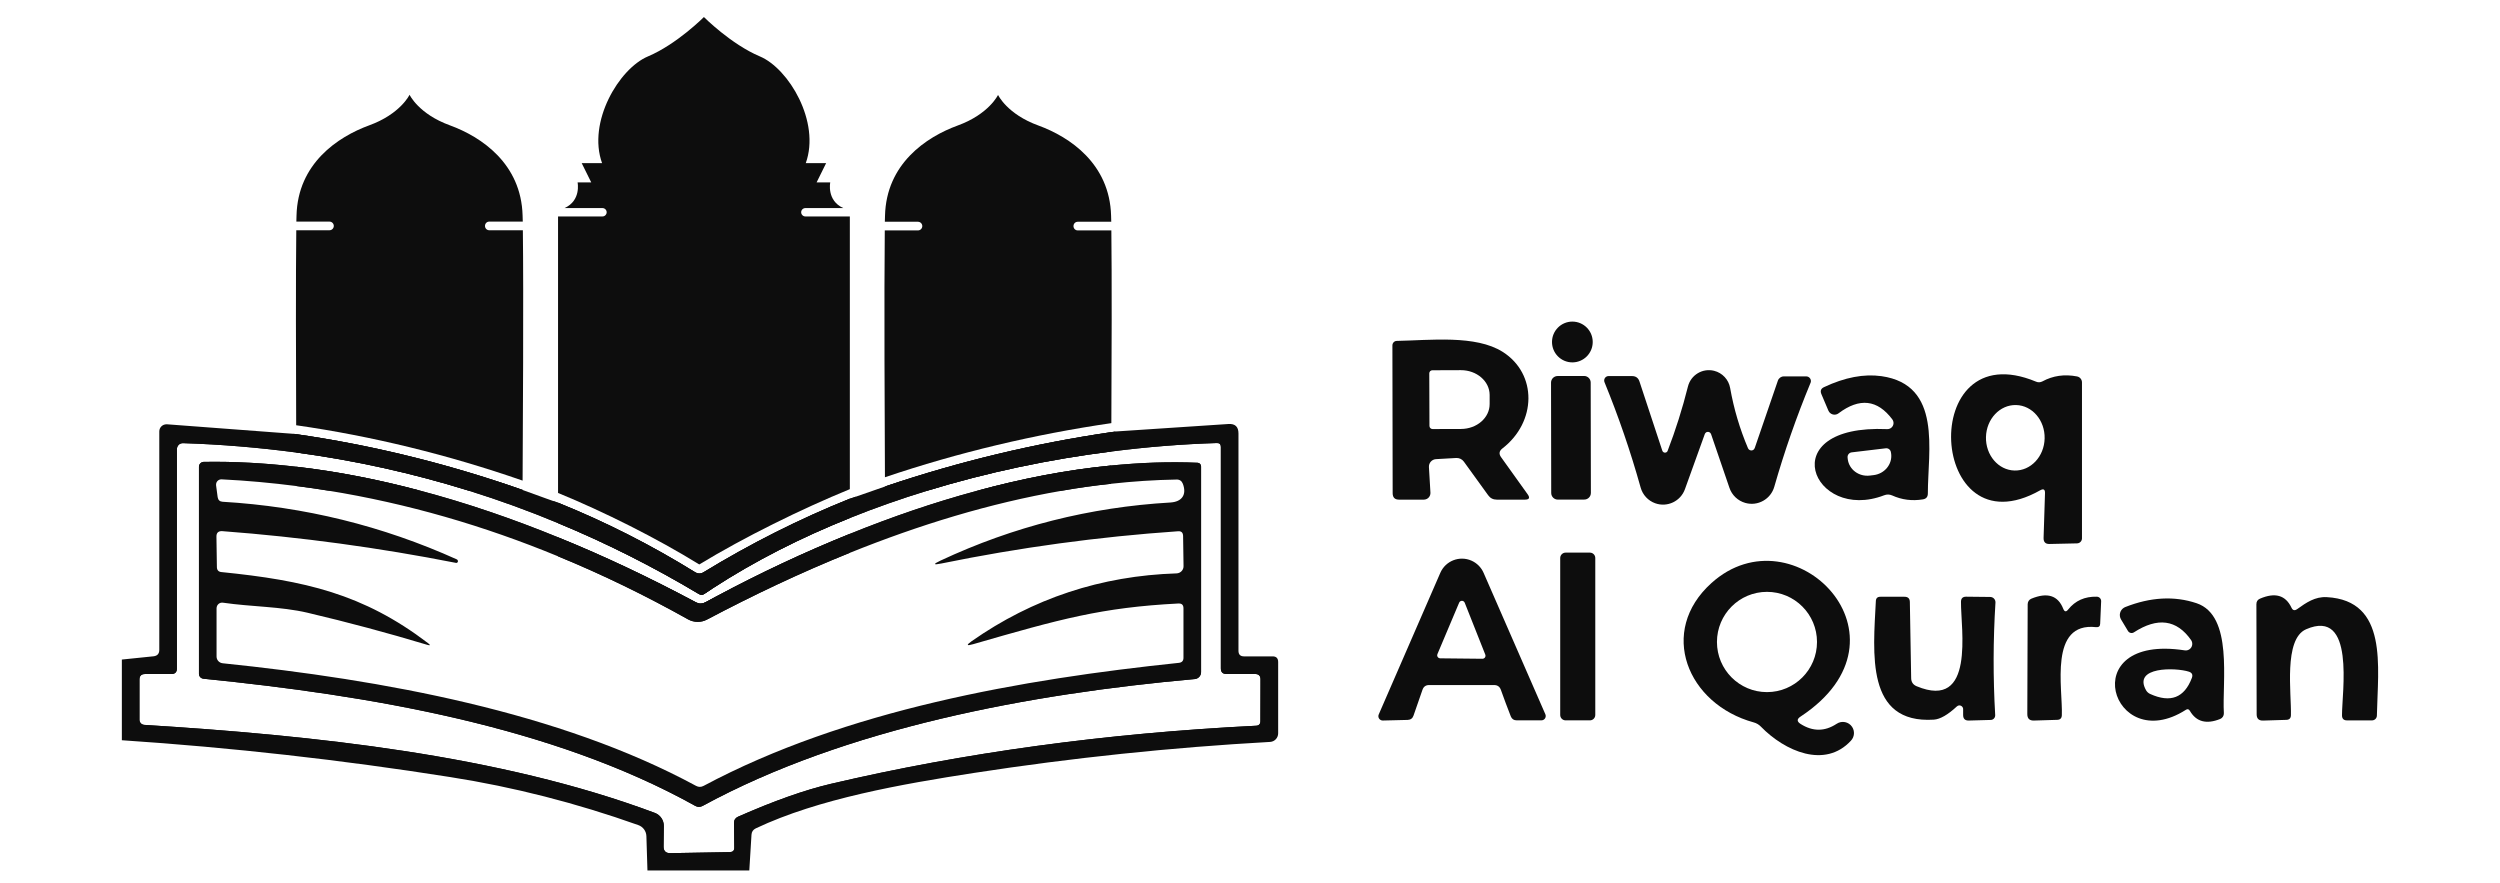 <svg xmlns="http://www.w3.org/2000/svg" width="201" height="71" viewBox="0 0 201 71" fill="none"><path d="M68.327 17.403V39.328C64.411 40.932 59.848 43.182 56.222 45.382C52.794 43.267 48.558 41.145 44.867 39.633V17.403H48.437C48.62 17.403 48.776 17.255 48.776 17.063C48.776 16.879 48.62 16.729 48.437 16.729H45.39C46.743 16.118 46.438 14.664 46.438 14.664H47.535L46.769 13.116H48.406C47.217 9.809 49.767 5.514 52.097 4.535C54.42 3.555 56.595 1.37 56.595 1.37C56.595 1.37 58.77 3.555 61.093 4.535C63.423 5.514 65.974 9.809 64.784 13.116H66.421L65.655 14.664H66.752C66.752 14.664 66.447 16.118 67.8 16.729H64.754C64.57 16.729 64.414 16.879 64.414 17.063C64.414 17.255 64.57 17.403 64.754 17.403H68.327Z" fill="#0D0D0D"></path><path d="M68.327 42.92V44.446C64.359 46.043 60.513 47.875 56.845 49.812C56.371 50.068 55.797 50.06 55.322 49.798C51.923 47.896 48.437 46.193 44.867 44.731V43.205C48.649 44.739 52.298 46.483 55.761 48.329C55.826 48.357 55.888 48.394 55.953 48.428C56.01 48.456 56.059 48.477 56.116 48.492C56.193 48.521 56.271 48.534 56.349 48.528C56.47 48.521 56.589 48.492 56.711 48.43C57.029 48.259 57.347 48.082 57.667 47.911C61.002 46.129 64.594 44.425 68.327 42.92Z" fill="#0D0D0D"></path><path d="M68.329 40.095V41.65C64.426 43.21 60.701 45.092 57.307 47.3C57.075 47.45 56.84 47.606 56.606 47.761C56.536 47.803 56.457 47.826 56.379 47.826C56.343 47.826 56.315 47.818 56.286 47.805C56.265 47.797 56.245 47.792 56.222 47.776C56.193 47.756 56.157 47.74 56.129 47.727C52.467 45.542 48.713 43.653 44.867 42.064V40.423C48.657 41.95 52.34 43.816 55.917 46.03C56.108 46.144 56.336 46.144 56.519 46.037C60.345 43.7 64.284 41.72 68.329 40.095Z" fill="#0D0D0D"></path><path d="M89.337 37.427V38.145C89.337 38.443 89.337 38.699 89.33 38.897C88.005 39.039 86.681 39.223 85.362 39.457H78.555C82.134 38.485 85.752 37.775 89.337 37.427Z" fill="#0D0D0D"></path><path d="M89.354 34.743V35.572C89.354 35.829 89.354 36.07 89.347 36.303C84.409 36.92 79.402 37.972 74.55 39.455H71.156C71.156 39.455 71.156 39.334 71.156 39.115L71.255 39.079C77.149 37.093 83.183 35.645 89.354 34.743Z" fill="#0D0D0D"></path><path d="M89.353 34.02C83.176 34.921 77.049 36.376 71.149 38.371C71.128 34.779 71.079 23.245 71.136 18.525H73.805C73.997 18.525 74.152 18.369 74.152 18.178C74.152 17.986 73.997 17.83 73.805 17.83H71.141C71.149 17.654 71.149 17.491 71.155 17.348C71.253 13.168 74.47 11.016 76.992 10.094C79.514 9.179 80.243 7.631 80.243 7.631C80.243 7.631 80.965 9.179 83.495 10.094C86.016 11.016 89.224 13.168 89.332 17.348C89.34 17.491 89.34 17.654 89.345 17.83H86.647C86.456 17.83 86.308 17.986 86.308 18.178C86.308 18.369 86.456 18.525 86.647 18.525H89.353C89.395 21.975 89.381 29.051 89.353 34.02Z" fill="#0D0D0D"></path><path d="M33.752 39.442H26.358C25.522 39.307 24.686 39.185 23.843 39.079C23.843 38.874 23.836 38.589 23.836 38.242C23.836 38.029 23.836 37.788 23.828 37.524C27.151 37.91 30.475 38.568 33.752 39.442Z" fill="#0D0D0D"></path><path d="M42.016 39.343V39.392C42.016 39.428 42.016 39.442 42.016 39.442H37.66C33.163 38.044 28.551 37.021 23.82 36.383V35.624C23.82 35.39 23.82 35.155 23.812 34.906C29.925 35.787 35.995 37.277 42.001 39.385L42.016 39.343Z" fill="#0D0D0D"></path><path d="M42.017 38.641C36.032 36.562 29.912 35.064 23.813 34.19C23.793 29.214 23.777 22.003 23.821 18.512H26.491C26.682 18.512 26.837 18.356 26.837 18.165C26.837 17.973 26.682 17.817 26.491 17.817H23.827C23.834 17.64 23.834 17.477 23.84 17.335C23.939 13.154 27.156 11.003 29.677 10.08C32.199 9.165 32.929 7.618 32.929 7.618C32.929 7.618 33.651 9.165 36.18 10.08C38.702 11.003 41.909 13.154 42.017 17.335C42.025 17.477 42.025 17.64 42.031 17.817H39.333C39.141 17.817 38.993 17.973 38.993 18.165C38.993 18.356 39.143 18.512 39.333 18.512H42.038C42.102 23.367 42.038 35.419 42.017 38.641Z" fill="#0D0D0D"></path><path d="M68.813 39.932L68.637 40.74C68.538 40.782 68.432 40.818 68.332 40.868C68.12 40.946 67.908 41.038 67.695 41.13C67.39 41.251 67.085 41.386 66.782 41.513C66.769 41.521 66.761 41.521 66.746 41.526C66.379 41.682 66.017 41.845 65.649 42.009C63.8 42.846 61.966 43.761 60.166 44.748C60.145 44.762 60.124 44.769 60.102 44.784C60.094 44.792 60.081 44.798 60.073 44.798C60.052 44.811 60.037 44.819 60.016 44.834C58.969 45.409 57.919 46.013 56.892 46.637C56.687 46.765 56.46 46.822 56.233 46.822C56.134 46.822 56.034 46.808 55.943 46.785C55.943 46.785 55.935 46.785 55.935 46.778C55.801 46.757 55.674 46.708 55.553 46.636C54.802 46.174 54.05 45.72 53.286 45.288C53.279 45.28 53.266 45.28 53.258 45.274C50.524 43.706 47.712 42.343 44.872 41.192C44.774 41.143 44.668 41.107 44.567 41.065L44.469 40.277L44.831 40.404C44.844 40.412 44.859 40.418 44.872 40.418C48.662 41.944 52.345 43.81 55.922 46.024C56.113 46.138 56.341 46.138 56.525 46.032C60.35 43.697 64.287 41.716 68.332 40.091C68.345 40.091 68.36 40.084 68.374 40.078L68.813 39.932Z" fill="#0D0D0D"></path><path d="M89.757 35.396C89.623 35.417 89.488 35.432 89.354 35.46C87.427 35.738 85.5 36.078 83.588 36.482C83.567 36.482 83.552 36.482 83.539 36.489C83.298 36.539 83.05 36.583 82.809 36.639C79.289 37.391 75.811 38.335 72.404 39.457C72.093 39.55 71.788 39.649 71.483 39.755L71.47 39.706C71.47 39.706 71.47 39.706 71.462 39.706L71.385 39.457L71.258 39.081C77.15 37.093 83.187 35.647 89.356 34.745C89.454 34.724 89.56 34.709 89.661 34.695L89.757 35.396Z" fill="#0D0D0D"></path><path d="M42.004 39.385L41.983 39.442L41.77 40.053C41.176 39.848 40.573 39.641 39.971 39.442C39.603 39.32 39.234 39.208 38.866 39.094C38.47 38.967 38.072 38.838 37.669 38.718C37.506 38.661 37.343 38.612 37.18 38.568C36.818 38.462 36.464 38.363 36.104 38.257C35.346 38.044 34.588 37.837 33.822 37.64C32.689 37.342 31.541 37.072 30.395 36.824C29.73 36.674 29.063 36.539 28.39 36.412C28.377 36.412 28.362 36.404 28.349 36.404C26.841 36.106 25.331 35.844 23.822 35.629V35.622C23.716 35.608 23.618 35.593 23.512 35.58L23.61 34.878C23.68 34.885 23.745 34.898 23.815 34.906C29.927 35.787 35.998 37.277 42.004 39.385Z" fill="#0D0D0D"></path><path d="M56.715 48.428C56.594 48.492 56.474 48.521 56.353 48.526C56.58 48.54 56.806 48.477 57.005 48.35C57.224 48.2 57.444 48.052 57.67 47.909C57.351 48.08 57.033 48.257 56.715 48.428ZM56.715 48.428C56.594 48.492 56.474 48.521 56.353 48.526C56.58 48.54 56.806 48.477 57.005 48.35C57.224 48.2 57.444 48.052 57.67 47.909C57.351 48.08 57.033 48.257 56.715 48.428ZM56.715 48.428C56.594 48.492 56.474 48.521 56.353 48.526C56.58 48.54 56.806 48.477 57.005 48.35C57.224 48.2 57.444 48.052 57.67 47.909C57.351 48.08 57.033 48.257 56.715 48.428ZM56.715 48.428C56.594 48.492 56.474 48.521 56.353 48.526C56.58 48.54 56.806 48.477 57.005 48.35C57.224 48.2 57.444 48.052 57.67 47.909C57.351 48.08 57.033 48.257 56.715 48.428ZM56.715 48.428C56.594 48.492 56.474 48.521 56.353 48.526C56.58 48.54 56.806 48.477 57.005 48.35C57.224 48.2 57.444 48.052 57.67 47.909C57.351 48.08 57.033 48.257 56.715 48.428ZM56.353 48.528C56.58 48.542 56.806 48.479 57.005 48.352C57.224 48.202 57.444 48.054 57.67 47.911C57.351 48.082 57.033 48.259 56.713 48.43C56.594 48.492 56.474 48.521 56.353 48.528ZM101.741 53.808C101.599 53.658 101.338 53.482 100.906 53.482H98.865V35.935C98.865 35.559 98.702 35.318 98.575 35.189C98.441 35.062 98.213 34.904 97.817 34.912C94.977 34.997 92.143 35.223 89.354 35.572C87.414 35.814 85.487 36.112 83.589 36.482C83.568 36.482 83.553 36.482 83.539 36.489C83.299 36.539 83.051 36.583 82.81 36.639C79.148 37.363 75.591 38.308 72.192 39.457C71.952 39.535 71.711 39.62 71.47 39.706C71.47 39.706 71.47 39.706 71.463 39.706C70.407 40.074 69.36 40.465 68.333 40.877C68.121 40.955 67.909 41.04 67.696 41.133C67.391 41.255 67.086 41.39 66.783 41.517C66.77 41.525 66.762 41.525 66.747 41.53C66.379 41.686 66.018 41.849 65.65 42.012C63.744 42.85 61.918 43.772 60.167 44.752C60.146 44.765 60.125 44.773 60.102 44.788C60.095 44.796 60.082 44.801 60.074 44.801C60.053 44.815 60.038 44.822 60.017 44.837C58.763 45.548 57.56 46.286 56.398 47.051C56.251 46.958 56.093 46.875 55.946 46.789C55.946 46.789 55.938 46.789 55.938 46.782C55.059 46.271 54.182 45.773 53.289 45.291C53.282 45.284 53.268 45.284 53.261 45.278C50.519 43.795 47.728 42.468 44.875 41.302C43.232 40.628 41.575 40.004 39.896 39.442C39.557 39.32 39.216 39.208 38.869 39.094C38.473 38.967 38.075 38.838 37.672 38.718C37.509 38.661 37.346 38.612 37.183 38.568C36.821 38.462 36.467 38.363 36.107 38.257C35.349 38.044 34.591 37.837 33.825 37.64C32.693 37.342 31.544 37.072 30.398 36.824C29.733 36.674 29.066 36.539 28.393 36.412C28.38 36.412 28.365 36.404 28.352 36.404C26.849 36.119 25.349 35.878 23.826 35.673C20.836 35.269 17.804 35.02 14.739 34.921C14.413 34.908 14.123 35.028 13.888 35.24C13.661 35.46 13.526 35.751 13.52 36.106V53.482H11.666C10.972 53.482 10.512 53.951 10.512 54.638V57.867C10.512 58.464 10.98 58.961 11.567 58.989C24.657 59.806 39.744 61.283 52.408 66.024C52.571 66.081 52.67 66.236 52.67 66.4L52.649 68.04C52.641 68.515 52.833 68.799 52.988 68.963C53.143 69.118 53.428 69.302 53.896 69.302H53.924L58.712 69.217C59.328 69.204 59.754 68.769 59.754 68.144L59.733 66.263C62.516 65.042 64.953 64.184 66.978 63.707C77.596 61.217 89.049 59.654 101.019 59.058C101.635 59.029 102.054 58.596 102.054 57.979V54.653C102.06 54.22 101.891 53.951 101.741 53.808ZM101.338 57.981C101.338 58.215 101.217 58.344 100.983 58.35C88.907 58.953 77.516 60.508 66.808 63.02C64.71 63.51 62.224 64.391 59.343 65.661C59.123 65.76 59.017 65.923 59.017 66.158L59.038 68.154C59.038 68.387 58.924 68.501 58.691 68.509L53.903 68.594C53.528 68.602 53.344 68.418 53.35 68.047L53.371 66.415C53.378 65.946 53.087 65.52 52.649 65.357C40.154 60.679 25.139 59.126 11.601 58.281C11.381 58.268 11.211 58.09 11.211 57.869V54.64C11.211 54.342 11.361 54.192 11.658 54.192H13.776C14.074 54.192 14.223 54.042 14.223 53.744V36.078C14.223 36.049 14.231 36.02 14.237 36C14.244 35.971 14.25 35.943 14.265 35.914C14.286 35.857 14.322 35.808 14.364 35.772C14.384 35.751 14.405 35.73 14.434 35.707C14.504 35.658 14.597 35.629 14.695 35.629C14.703 35.629 14.703 35.629 14.708 35.629C17.789 35.728 20.828 35.984 23.818 36.381C28.549 37.019 33.16 38.042 37.658 39.44C40.095 40.199 42.503 41.073 44.869 42.06C48.716 43.649 52.469 45.538 56.131 47.723C56.16 47.737 56.196 47.752 56.224 47.773C56.245 47.786 56.266 47.794 56.288 47.801C56.317 47.814 56.345 47.822 56.381 47.822C56.459 47.822 56.537 47.801 56.609 47.758C56.842 47.602 57.077 47.446 57.31 47.296C60.703 45.088 64.428 43.209 68.331 41.646C70.364 40.83 72.439 40.099 74.549 39.453C79.401 37.97 84.409 36.919 89.347 36.301C92.215 35.933 95.063 35.705 97.838 35.62C98.051 35.612 98.157 35.719 98.157 35.931V53.74C98.157 54.038 98.306 54.188 98.604 54.188H100.906C101.203 54.188 101.353 54.338 101.345 54.636L101.338 57.981ZM56.353 48.528C56.58 48.542 56.806 48.479 57.005 48.352C57.224 48.202 57.444 48.054 57.67 47.911C57.351 48.082 57.033 48.259 56.713 48.43C56.594 48.492 56.474 48.521 56.353 48.528ZM56.715 48.428C56.594 48.492 56.474 48.521 56.353 48.526C56.58 48.54 56.806 48.477 57.005 48.35C57.224 48.2 57.444 48.052 57.67 47.909C57.351 48.08 57.033 48.257 56.715 48.428ZM56.715 48.428C56.594 48.492 56.474 48.521 56.353 48.526C56.58 48.54 56.806 48.477 57.005 48.35C57.224 48.2 57.444 48.052 57.67 47.909C57.351 48.08 57.033 48.257 56.715 48.428ZM56.715 48.428C56.594 48.492 56.474 48.521 56.353 48.526C56.58 48.54 56.806 48.477 57.005 48.35C57.224 48.2 57.444 48.052 57.67 47.909C57.351 48.08 57.033 48.257 56.715 48.428ZM56.715 48.428C56.594 48.492 56.474 48.521 56.353 48.526C56.58 48.54 56.806 48.477 57.005 48.35C57.224 48.2 57.444 48.052 57.67 47.909C57.351 48.08 57.033 48.257 56.715 48.428ZM56.715 48.428C56.594 48.492 56.474 48.521 56.353 48.526C56.58 48.54 56.806 48.477 57.005 48.35C57.224 48.2 57.444 48.052 57.67 47.909C57.351 48.08 57.033 48.257 56.715 48.428Z" fill="#0D0D0D"></path><path d="M56.375 47.803L56.383 47.824C56.46 47.824 56.538 47.803 56.61 47.759C56.843 47.604 57.078 47.448 57.311 47.298C56.991 47.471 56.68 47.64 56.375 47.803ZM96.29 37.207C94.009 37.108 91.686 37.194 89.342 37.427C85.757 37.775 82.139 38.485 78.561 39.457C75.083 40.393 71.648 41.58 68.334 42.92C64.602 44.425 61.009 46.129 57.675 47.909C57.356 48.08 57.038 48.257 56.718 48.428C56.597 48.492 56.477 48.521 56.356 48.526C56.278 48.534 56.201 48.519 56.123 48.49C56.066 48.477 56.017 48.454 55.96 48.426C55.896 48.39 55.833 48.355 55.769 48.327C52.305 46.482 48.658 44.735 44.874 43.203C41.261 41.726 37.536 40.442 33.755 39.442C30.475 38.568 27.154 37.908 23.831 37.526C21.345 37.236 18.851 37.093 16.379 37.135C16.167 37.143 15.996 37.312 15.996 37.526V54.176C15.996 54.376 16.146 54.545 16.35 54.568C29.575 55.902 44.321 58.344 55.903 64.795C56.095 64.902 56.294 64.902 56.491 64.795C67.987 58.536 82.819 55.781 96.064 54.596C96.349 54.568 96.566 54.327 96.566 54.042V37.498C96.564 37.342 96.445 37.213 96.29 37.207ZM95.858 53.901C79.304 55.399 65.96 58.841 56.199 64.15C44.065 57.406 28.759 55.114 16.703 53.894V37.839C19.082 37.811 21.47 37.953 23.836 38.244C26.167 38.513 28.476 38.925 30.75 39.444C35.721 40.566 40.504 42.183 44.874 43.979C48.855 45.605 52.489 47.38 55.619 49.054C56.08 49.303 56.589 49.303 57.057 49.054C59.954 47.471 63.836 45.519 68.334 43.694C72.336 42.062 76.813 40.535 81.502 39.457C84.065 38.868 86.693 38.407 89.344 38.143C91.511 37.923 93.692 37.832 95.86 37.902V53.901H95.858Z" fill="#0D0D0D"></path><path d="M126.418 29.136C127.322 29.136 128.055 28.402 128.055 27.496C128.055 26.59 127.322 25.856 126.418 25.856C125.514 25.856 124.781 26.59 124.781 27.496C124.781 28.402 125.514 29.136 126.418 29.136Z" fill="#0D0D0D"></path><path d="M115.452 36.915C115.121 36.934 114.867 37.219 114.886 37.551V37.553L115.007 39.603C115.026 39.898 114.804 40.15 114.513 40.169C114.501 40.169 114.488 40.171 114.477 40.171H112.48C112.144 40.171 111.974 40 111.97 39.66L111.949 27.771C111.949 27.574 112.103 27.413 112.296 27.409C114.988 27.359 118.649 26.911 120.824 28.295C123.599 30.063 123.558 33.925 120.788 36.06C120.532 36.26 120.498 36.49 120.682 36.75L122.821 39.738C123.029 40.027 122.955 40.171 122.601 40.171H120.341C120.047 40.171 119.816 40.053 119.647 39.816L117.692 37.112C117.55 36.917 117.321 36.809 117.082 36.822L115.452 36.915ZM114.914 30.017L114.928 34.247C114.928 34.384 115.039 34.496 115.176 34.496L117.465 34.489C118.74 34.485 119.77 33.589 119.767 32.487V31.749C119.763 30.648 118.726 29.757 117.451 29.761L115.163 29.769C115.024 29.769 114.914 29.879 114.914 30.017Z" fill="#0D0D0D"></path><path d="M125.234 30.232L127.359 30.228C127.653 30.228 127.892 30.465 127.892 30.76L127.907 39.632C127.907 39.926 127.67 40.165 127.376 40.165L125.251 40.169C124.957 40.169 124.718 39.932 124.718 39.637L124.703 30.765C124.703 30.471 124.94 30.232 125.234 30.232Z" fill="#0D0D0D"></path><path d="M137.063 34.906L135.47 39.328C135.123 40.302 134.052 40.811 133.08 40.463C132.508 40.258 132.071 39.787 131.908 39.201C131.095 36.296 130.127 33.473 129.003 30.733C128.929 30.547 129.015 30.336 129.196 30.262C129.238 30.245 129.284 30.236 129.329 30.236H131.212C131.519 30.236 131.72 30.382 131.815 30.676L133.649 36.233C133.685 36.353 133.812 36.421 133.931 36.385C134.001 36.364 134.058 36.309 134.081 36.239C134.723 34.568 135.267 32.848 135.71 31.079C135.943 30.146 136.885 29.581 137.815 29.812C138.48 29.979 138.986 30.522 139.104 31.198C139.401 32.873 139.88 34.488 140.542 36.045C140.608 36.191 140.778 36.258 140.926 36.191C140.998 36.159 141.053 36.098 141.08 36.024L142.942 30.602C143.014 30.399 143.204 30.262 143.416 30.262H145.221C145.428 30.262 145.597 30.431 145.597 30.638C145.597 30.688 145.587 30.735 145.568 30.779C144.439 33.505 143.469 36.286 142.656 39.125C142.374 40.133 141.328 40.719 140.324 40.435C139.723 40.266 139.244 39.81 139.045 39.216L137.571 34.908C137.525 34.766 137.374 34.688 137.232 34.733C137.154 34.766 137.091 34.828 137.063 34.906Z" fill="#0D0D0D"></path><path d="M151.733 34.502C152.002 34.511 152.229 34.3 152.239 34.031C152.243 33.921 152.209 33.811 152.144 33.721C150.949 32.123 149.507 31.96 147.817 33.232C147.584 33.41 147.248 33.363 147.068 33.127C147.042 33.091 147.019 33.053 147.002 33.013L146.436 31.679C146.331 31.422 146.405 31.238 146.655 31.124C148.323 30.338 149.859 30.046 151.267 30.243C156.168 30.938 154.999 36.248 154.999 39.675C154.999 39.951 154.865 40.108 154.596 40.15C153.732 40.292 152.908 40.186 152.123 39.831C151.915 39.742 151.705 39.736 151.492 39.818C145.714 42.047 142.434 34.09 151.733 34.502ZM151.614 36.043L148.872 36.37C148.667 36.397 148.522 36.583 148.546 36.789L148.559 36.917C148.662 37.752 149.458 38.343 150.337 38.236L150.634 38.2C151.515 38.096 152.148 37.333 152.051 36.497L152.03 36.37C152.006 36.163 151.818 36.017 151.614 36.043Z" fill="#0D0D0D"></path><path d="M164.028 39.421C155.024 44.509 154.07 26.68 163.694 30.684C163.869 30.76 164.041 30.752 164.212 30.663C165.057 30.203 165.985 30.07 166.995 30.266C167.226 30.31 167.393 30.513 167.391 30.748V43.283C167.391 43.503 167.215 43.683 166.995 43.687L164.786 43.736C164.456 43.746 164.295 43.583 164.304 43.246L164.418 39.654C164.428 39.347 164.299 39.269 164.028 39.421ZM161.966 37.83C163.268 37.862 164.354 36.71 164.388 35.255C164.424 33.801 163.397 32.597 162.093 32.565C160.792 32.533 159.706 33.685 159.672 35.14C159.638 36.594 160.665 37.798 161.966 37.83Z" fill="#0D0D0D"></path><path d="M102.315 52.772H100.013C99.723 52.772 99.573 52.622 99.573 52.324V34.849C99.573 34.31 99.304 34.054 98.766 34.09L89.657 34.694C89.558 34.707 89.452 34.722 89.352 34.743C83.183 35.645 77.148 37.091 71.254 39.079L71.155 39.115L68.812 39.932L68.372 40.082C68.359 40.089 68.344 40.095 68.33 40.095C64.285 41.72 60.348 43.7 56.523 46.036C56.339 46.142 56.112 46.142 55.92 46.028C52.343 43.814 48.66 41.946 44.871 40.422C44.858 40.422 44.842 40.414 44.829 40.408L44.467 40.281L42.016 39.394L42.002 39.387C35.996 37.279 29.926 35.789 23.814 34.908C23.743 34.901 23.679 34.887 23.609 34.88L13.431 34.113H13.389C13.063 34.113 12.807 34.369 12.807 34.688V52.248C12.807 52.559 12.652 52.73 12.347 52.766L9.797 53.028V59.515C18.63 60.104 27.427 61.091 36.189 62.475C41.303 63.276 46.347 64.569 51.318 66.337C51.701 66.472 51.955 66.819 51.97 67.224L52.055 69.984H60.244L60.42 67.11C60.434 66.876 60.547 66.705 60.767 66.599C65.811 64.214 72.489 63.043 78.327 62.141C86.203 60.928 94.136 60.096 102.12 59.65C102.482 59.629 102.764 59.324 102.764 58.961V53.22C102.762 52.922 102.612 52.772 102.315 52.772ZM59.342 65.661C59.122 65.76 59.016 65.923 59.016 66.159L59.037 68.154C59.037 68.387 58.923 68.501 58.69 68.509L53.903 68.594C53.528 68.602 53.344 68.418 53.349 68.048L53.37 66.415C53.378 65.946 53.086 65.521 52.648 65.357C40.153 60.679 25.138 59.126 11.601 58.281C11.381 58.268 11.21 58.09 11.21 57.869V54.64C11.21 54.342 11.36 54.192 11.657 54.192H13.776C14.073 54.192 14.223 54.042 14.223 53.744V36.078C14.223 36.049 14.23 36.021 14.236 36C14.244 35.971 14.249 35.943 14.264 35.914C14.285 35.857 14.321 35.808 14.363 35.772C14.384 35.751 14.405 35.73 14.433 35.707C14.503 35.658 14.596 35.63 14.695 35.63C14.702 35.63 14.702 35.63 14.708 35.63C17.788 35.728 20.828 35.984 23.817 36.381C28.548 37.019 33.16 38.043 37.658 39.44C40.094 40.199 42.502 41.073 44.869 42.06C48.715 43.649 52.468 45.538 56.131 47.723C56.159 47.737 56.195 47.752 56.224 47.773C56.244 47.786 56.265 47.794 56.288 47.801C56.316 47.815 56.345 47.822 56.381 47.822C56.459 47.822 56.536 47.801 56.608 47.758C56.841 47.602 57.076 47.446 57.309 47.296C60.703 45.088 64.427 43.209 68.33 41.646C70.363 40.83 72.438 40.099 74.549 39.453C79.401 37.97 84.409 36.919 89.346 36.302C92.215 35.933 95.062 35.705 97.838 35.62C98.05 35.612 98.156 35.719 98.156 35.931V53.74C98.156 54.038 98.306 54.188 98.603 54.188H100.905C101.203 54.188 101.352 54.338 101.345 54.636L101.337 57.98C101.337 58.213 101.216 58.342 100.983 58.348C88.906 58.952 77.516 60.507 66.807 63.018C64.71 63.51 62.224 64.391 59.342 65.661Z" fill="#0D0D0D"></path><path d="M81.5 39.457C76.811 40.535 72.334 42.062 68.332 43.694V44.446C73.836 42.225 79.566 40.458 85.367 39.457H81.5ZM96.29 37.207C94.009 37.108 91.686 37.194 89.342 37.427C85.757 37.775 82.139 38.485 78.561 39.457C75.083 40.393 71.648 41.58 68.334 42.92C64.602 44.425 61.009 46.129 57.675 47.909C57.356 48.08 57.038 48.257 56.718 48.428C56.597 48.492 56.477 48.521 56.356 48.526C56.278 48.534 56.201 48.519 56.123 48.49C56.066 48.477 56.017 48.454 55.96 48.426C55.896 48.39 55.833 48.355 55.769 48.327C52.305 46.482 48.658 44.735 44.874 43.203C41.261 41.726 37.536 40.442 33.755 39.442C30.475 38.568 27.154 37.908 23.831 37.526C21.345 37.236 18.851 37.093 16.379 37.135C16.167 37.143 15.996 37.312 15.996 37.526V54.176C15.996 54.376 16.146 54.545 16.35 54.568C29.575 55.902 44.321 58.344 55.903 64.795C56.095 64.902 56.294 64.902 56.491 64.795C67.987 58.536 82.819 55.781 96.064 54.596C96.349 54.568 96.566 54.327 96.566 54.042V37.498C96.564 37.342 96.445 37.213 96.29 37.207ZM75.691 45.304C81.974 44.019 88.321 43.153 94.717 42.713C94.979 42.692 95.113 42.819 95.121 43.089L95.157 45.517C95.164 45.828 94.916 46.085 94.603 46.1C88.533 46.292 83.037 48.109 78.122 51.551C77.669 51.87 77.711 51.948 78.243 51.792C85.242 49.77 88.571 48.84 94.74 48.521C95.017 48.507 95.151 48.635 95.151 48.912V52.887C95.151 53.129 95.03 53.263 94.789 53.292C82.175 54.611 68.001 57.076 56.568 63.185C56.364 63.292 56.165 63.292 55.966 63.185C44.981 57.237 30.757 54.653 17.9 53.326C17.624 53.297 17.411 53.064 17.411 52.787V48.897C17.411 48.876 17.411 48.855 17.419 48.832C17.455 48.591 17.68 48.42 17.921 48.456C20.21 48.79 22.59 48.762 24.729 49.265C27.951 50.024 31.161 50.883 34.34 51.841C34.609 51.919 34.63 51.877 34.41 51.706C29.183 47.725 24.473 46.668 17.8 45.994C17.567 45.973 17.445 45.838 17.438 45.603L17.402 43.153C17.394 42.834 17.557 42.684 17.876 42.705C24.187 43.18 30.441 44.032 36.646 45.253C36.716 45.274 36.781 45.24 36.809 45.175C36.837 45.098 36.801 45.012 36.731 44.976C30.746 42.278 24.471 40.731 17.904 40.342C17.671 40.328 17.537 40.207 17.5 39.973L17.373 39.022C17.366 38.994 17.366 38.965 17.373 38.937C17.387 38.703 17.586 38.525 17.826 38.54C19.852 38.639 21.856 38.825 23.84 39.079C24.683 39.185 25.519 39.307 26.354 39.442C32.743 40.471 38.92 42.274 44.869 44.729C48.438 46.191 51.925 47.894 55.324 49.797C55.797 50.059 56.371 50.066 56.847 49.81C60.517 47.871 64.363 46.041 68.328 44.444C73.832 42.223 79.562 40.456 85.363 39.455C86.68 39.221 88.004 39.035 89.331 38.895C91.079 38.703 92.838 38.584 94.594 38.555C94.842 38.547 95.013 38.669 95.104 38.903C95.43 39.776 95.026 40.343 94.105 40.401C87.639 40.776 81.475 42.331 75.619 45.071C75.003 45.361 75.026 45.439 75.691 45.304ZM81.5 39.457C76.811 40.535 72.334 42.062 68.332 43.694V44.446C73.836 42.225 79.566 40.458 85.367 39.457H81.5Z" fill="#0D0D0D"></path><path d="M125.873 44.431H127.829C128.067 44.431 128.261 44.625 128.261 44.864V57.484C128.261 57.723 128.067 57.917 127.829 57.917H125.873C125.635 57.917 125.441 57.723 125.441 57.484V44.864C125.441 44.627 125.635 44.431 125.873 44.431Z" fill="#0D0D0D"></path><path d="M120.127 55.078H114.9C114.634 55.078 114.458 55.204 114.369 55.454L113.647 57.533C113.572 57.755 113.416 57.871 113.179 57.881L111.182 57.93C110.987 57.934 110.824 57.78 110.821 57.588C110.819 57.537 110.83 57.488 110.851 57.44L115.802 46.054C116.222 45.092 117.342 44.653 118.303 45.075C118.74 45.267 119.089 45.616 119.28 46.054L124.246 57.425C124.324 57.6 124.246 57.807 124.072 57.885C124.026 57.905 123.977 57.915 123.928 57.915H121.936C121.709 57.915 121.554 57.809 121.468 57.596C121.19 56.886 120.923 56.174 120.669 55.46C120.576 55.206 120.396 55.078 120.127 55.078ZM115.567 52.595C115.515 52.718 115.574 52.859 115.697 52.91C115.726 52.922 115.756 52.927 115.786 52.929L119.193 52.965C119.326 52.965 119.434 52.859 119.436 52.726C119.436 52.696 119.43 52.667 119.42 52.639L117.763 48.458C117.715 48.335 117.575 48.272 117.452 48.319C117.391 48.342 117.342 48.39 117.317 48.45L115.567 52.595Z" fill="#0D0D0D"></path><path d="M144.763 58.202C145.741 58.826 146.709 58.824 147.667 58.194C148.077 57.919 148.632 58.027 148.907 58.437C149.14 58.784 149.102 59.246 148.816 59.55C146.726 61.82 143.503 60.402 141.576 58.422C141.419 58.258 141.22 58.141 141.002 58.082C135.648 56.612 133.281 50.765 137.603 46.875C144.204 40.926 154.433 51.247 144.765 57.613C144.46 57.81 144.46 58.008 144.763 58.202ZM146.087 51.615C146.087 49.388 144.286 47.585 142.065 47.585C139.843 47.585 138.043 49.39 138.043 51.615C138.043 53.843 139.844 55.646 142.065 55.646C144.286 55.646 146.087 53.843 146.087 51.615Z" fill="#0D0D0D"></path><path d="M154.094 55.172C158.825 57.144 157.642 50.566 157.663 48.386C157.663 48.111 157.8 47.974 158.074 47.974L160.009 47.995C160.244 47.995 160.435 48.185 160.435 48.42C160.435 48.43 160.435 48.439 160.435 48.449C160.246 51.464 160.24 54.478 160.414 57.499C160.422 57.702 160.267 57.875 160.068 57.883L158.296 57.932C157.989 57.941 157.836 57.791 157.836 57.484V57.009C157.834 56.844 157.699 56.713 157.536 56.713C157.461 56.713 157.389 56.743 157.334 56.795C156.606 57.471 155.988 57.826 155.479 57.86C149.982 58.207 150.606 52.523 150.818 48.327C150.827 48.096 150.949 47.98 151.18 47.98H153.12C153.404 47.98 153.548 48.12 153.552 48.399L153.658 54.532C153.666 54.839 153.811 55.052 154.094 55.172Z" fill="#0D0D0D"></path><path d="M166.283 49.003C166.85 48.293 167.617 47.949 168.585 47.974C168.78 47.978 168.936 48.139 168.932 48.335C168.932 48.337 168.932 48.34 168.932 48.342L168.854 50.138C168.851 50.351 168.739 50.446 168.521 50.423C164.711 49.998 165.857 55.35 165.772 57.507C165.762 57.748 165.637 57.871 165.397 57.875L163.534 57.932C163.176 57.945 162.996 57.774 162.996 57.414L163.025 48.578C163.025 48.384 163.138 48.209 163.314 48.137C164.603 47.602 165.461 47.871 165.885 48.946C165.986 49.197 166.118 49.216 166.283 49.003Z" fill="#0D0D0D"></path><path d="M175.737 57.074C169.793 60.871 166.692 50.913 175.652 52.289C175.938 52.337 176.207 52.141 176.252 51.851C176.273 51.714 176.241 51.572 176.161 51.458C175.004 49.812 173.473 49.605 171.565 50.841C171.408 50.943 171.197 50.898 171.095 50.74C171.093 50.738 171.093 50.736 171.091 50.734L170.532 49.804C170.337 49.478 170.441 49.056 170.767 48.859C170.799 48.84 170.832 48.823 170.866 48.809C172.901 48.004 174.814 47.9 176.603 48.498C179.57 49.491 178.649 54.822 178.799 57.342C178.806 57.543 178.691 57.727 178.509 57.803C177.395 58.253 176.58 58.035 176.065 57.15C175.983 57.009 175.873 56.983 175.737 57.074ZM172.876 55.796C174.505 56.535 175.621 56.104 176.226 54.505C176.32 54.254 176.239 54.086 175.985 54.002C174.922 53.662 171.446 53.582 172.55 55.508C172.624 55.633 172.738 55.735 172.876 55.796Z" fill="#0D0D0D"></path><path d="M184.692 48.974C185.421 48.449 186.13 47.959 187.072 48.01C192.03 48.28 191.179 53.596 191.101 57.543C191.094 57.754 190.921 57.919 190.711 57.919H188.693C188.434 57.919 188.301 57.786 188.297 57.522C188.284 55.684 189.389 48.862 185.408 50.594C183.587 51.389 184.239 55.768 184.19 57.501C184.186 57.748 184.059 57.873 183.815 57.877L181.96 57.934C181.611 57.947 181.435 57.78 181.435 57.431L181.414 48.58C181.414 48.361 181.511 48.213 181.704 48.132C182.918 47.611 183.76 47.852 184.233 48.855C184.334 49.077 184.487 49.117 184.692 48.974Z" fill="#0D0D0D"></path></svg>